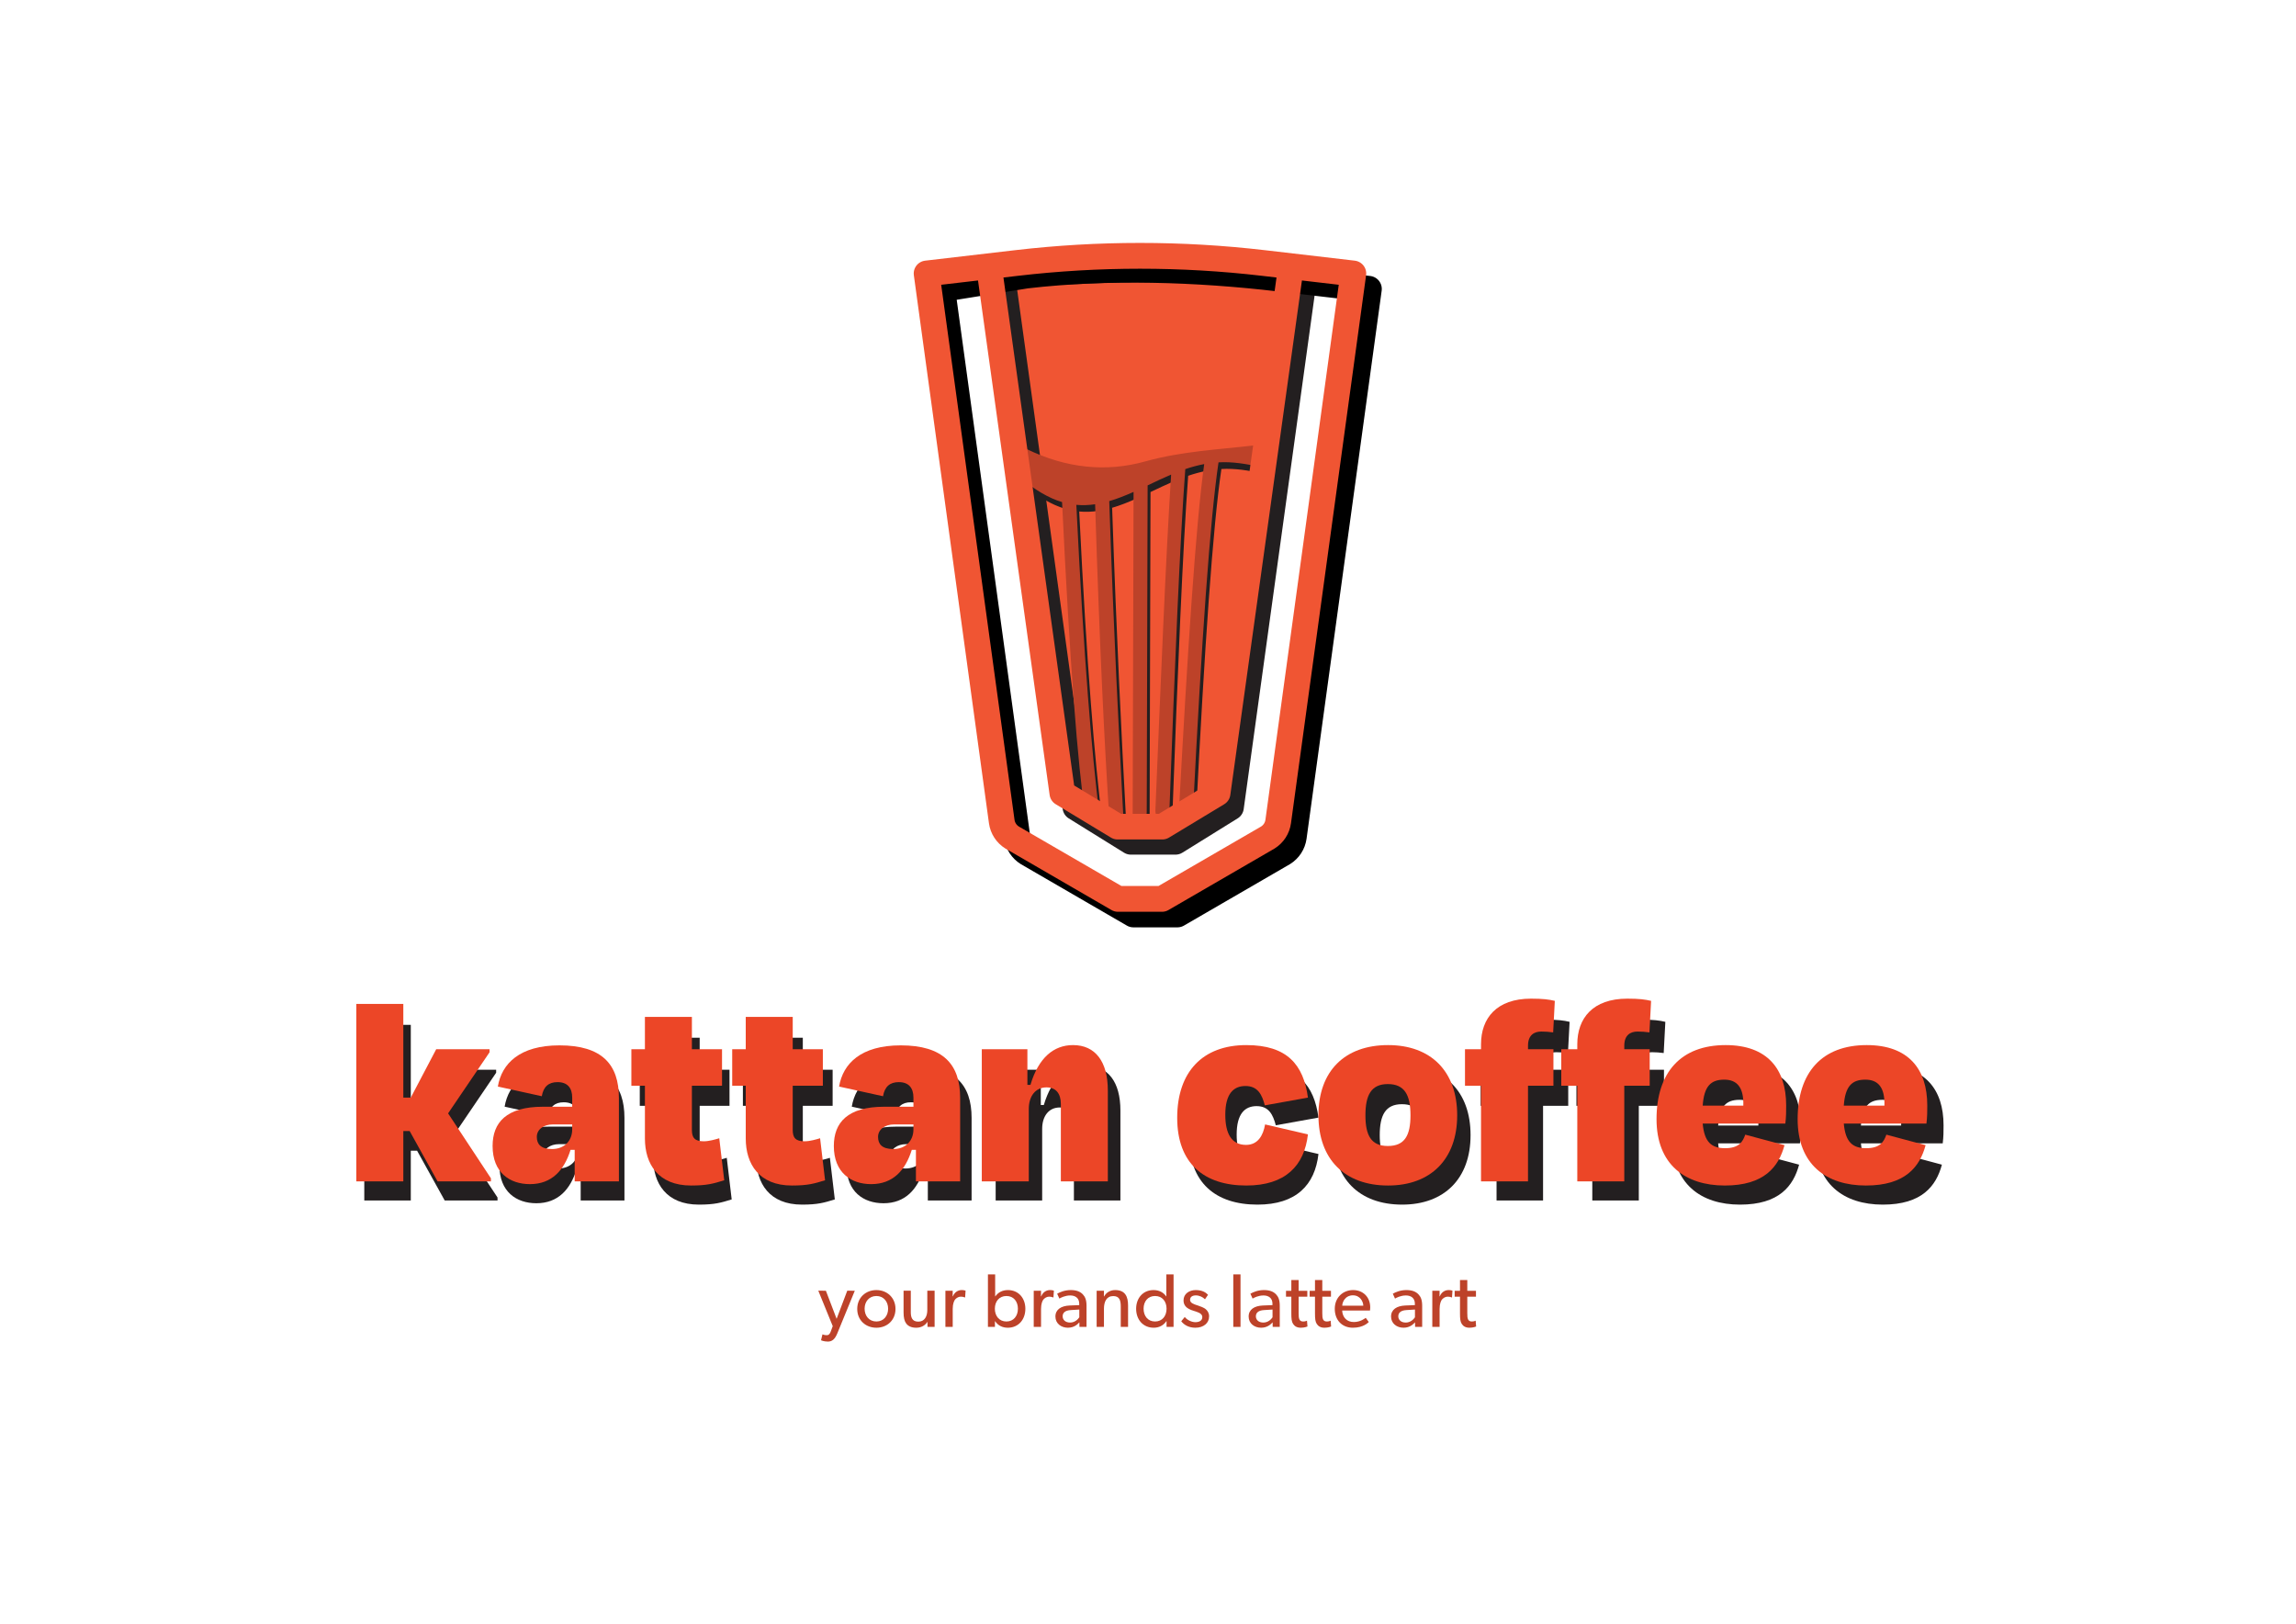 <?xml version="1.0" encoding="UTF-8"?>
<svg id="Layer_1" xmlns="http://www.w3.org/2000/svg" version="1.1" viewBox="0 0 841.89 595.276">
  <!-- Generator: Adobe Illustrator 29.4.0, SVG Export Plug-In . SVG Version: 2.1.0 Build 152)  -->
  <g>
    <path d="M422.848,308.563h-8.204l-20.271-12.582-26.997-195.491,37.101-1.508c11.96-.399,23.929-.399,35.889,0l37.738,3.069-26.781,193.93-20.271,12.582h-8.204" fill="#f05533" stroke="#231f20" stroke-linejoin="round" stroke-width="9.51"/>
    <g>
      <path d="M501.891,105.924l-27.542,200.921c-.333,2.429-1.733,4.582-3.817,5.872l-38.795,22.487h-16.149l-38.795-22.487c-2.085-1.29-3.484-3.443-3.817-5.872l-27.542-200.921,30.873-4.948c30.088-3.51,62.553-2.404,92.641,1.106l32.944,3.843Z" fill="none" stroke="#000" stroke-linejoin="round" stroke-width="9.556"/>
      <path d="M465.8,169.294c-.546-2.817-2.776-4.079-4.992-3.549-12.988,1.515-26.345,2.118-39.705,5.829-14.626,4.123-29.305,2.433-43.607-4.512-2.211-.769-4.429,1.027-4.931,3.383-.502,2.352.892,5.652,3.114,7.568,4.902,3.989,9.846,7.036,14.816,8.49,2.859,59.585,5.718,96.052,8.578,115.423.112.774,1.239,1.335,2.566,1.333.071,0,.144-.004.217-.008,1.418-.069,2.473-.931,2.354-1.926-2.828-22.925-5.657-56.034-8.485-113.802,2.292.216,4.589.126,6.889-.213,1.711,53.792,3.423,87.605,5.134,114.022.069,1.061,1.208,1.874,2.573,1.877.043,0,.088-.002.132-.005,1.422-.055,2.516-1.223,2.445-2.594-1.701-31.834-3.402-64.981-5.104-114.45,2.969-.865,5.941-2.054,8.913-3.38-.107,42.08-.214,81.755-.322,117.977-.004,1.502,1.146,2.737,2.57,2.768.003,0,.005,0,.008,0,1.42.026,2.574-1.425,2.578-3.237.107-42.499.214-82.815.322-119.898,2.876-1.365,5.75-2.746,8.621-3.962-1.922,29.748-3.845,76.516-5.767,123.027-.081,1.93,1.005,3.583,2.428,3.714.049.003.099.005.148.005,1.357.009,2.493-1.644,2.572-3.777,1.936-52.611,3.872-99.166,5.809-124.968,2.316-.791,4.629-1.418,6.936-1.849-3.068,21.852-6.137,69.397-9.205,126.037-.127,2.31.919,4.365,2.337,4.596.078.011.156.017.234.016,1.319.006,2.444-1.787,2.565-4.148,3.105-61.441,6.211-106.328,9.316-127.133,5.015-.297,9.999.532,14.93,1.622,2.211.597,3.561-1.453,3.015-4.276Z" fill="#231f20"/>
      <path d="M464.74,166.855c-.546-2.817-2.776-4.079-4.992-3.549-12.988,1.515-26.346,2.119-39.705,5.829-14.625,4.123-29.305,2.432-43.606-4.512-2.211-.769-4.43,1.027-4.931,3.383-.502,2.352.892,5.652,3.114,7.568,4.901,3.989,9.846,7.036,14.816,8.49,2.859,59.585,5.718,96.052,8.578,115.423.112.774,1.239,1.335,2.566,1.333.072,0,.144-.003.218-.008,1.418-.069,2.473-.932,2.354-1.926-2.828-22.925-5.657-56.034-8.485-113.802,2.292.216,4.589.126,6.889-.213,1.711,53.792,3.423,87.605,5.134,114.022.069,1.061,1.208,1.874,2.573,1.877.043,0,.088-.002.132-.005,1.422-.055,2.516-1.223,2.445-2.594-1.701-31.834-3.403-64.981-5.104-114.45,2.969-.865,5.941-2.054,8.913-3.38-.107,42.08-.214,81.755-.322,117.977-.004,1.502,1.146,2.737,2.57,2.768h.008c1.42.026,2.574-1.425,2.578-3.237.107-42.499.215-82.815.322-119.898,2.876-1.365,5.75-2.746,8.622-3.962-1.922,29.748-3.845,76.516-5.767,123.027-.081,1.929,1.006,3.583,2.428,3.714.049.003.099.005.148.005,1.357.009,2.493-1.644,2.572-3.777,1.936-52.611,3.872-99.166,5.809-124.968,2.316-.791,4.629-1.418,6.936-1.849-3.068,21.852-6.136,69.397-9.205,126.037-.127,2.31.919,4.365,2.337,4.596.078.011.156.017.234.016,1.319.007,2.444-1.788,2.565-4.149,3.105-61.441,6.211-106.328,9.316-127.133,5.015-.297,9.998.532,14.93,1.622,2.211.597,3.562-1.453,3.015-4.276Z" fill="#bd4229"/>
      <polyline points="362.624 97.598 389.527 290.819 409.798 303.069 418.002 303.069 418.002 303.069 426.206 303.069 446.477 290.819 473.01 100.264" fill="none" stroke="#f05533" stroke-linejoin="round" stroke-width="9.384"/>
      <path d="M496.23,100.264l-27.542,200.921c-.333,2.429-1.733,4.582-3.817,5.872l-38.795,22.487h-16.149l-38.795-22.487c-2.085-1.29-3.484-3.443-3.817-5.872l-27.542-200.921,32.944-3.843c30.088-3.51,60.482-3.51,90.57,0l32.944,3.843Z" fill="none" stroke="#f05533" stroke-linejoin="round" stroke-width="9.458"/>
    </g>
  </g>
  <g>
    <path d="M150.63,409.732h2.708l9.229-17.555h19.36v1.104l-15.047,22.169,15.548,23.573v1.104h-19.36l-10.131-18.257h-2.308v18.257h-17.053v-64.399h17.053v34.005Z" fill="#231f20"/>
    <path d="M212.922,428.691h-1.504c-2.308,7.423-6.821,12.438-14.746,12.438-7.323,0-13.542-4.213-13.542-13.843,0-8.526,5.016-14.244,18.257-14.244h10.633v-3.311c0-3.511-1.705-5.617-5.316-5.617-3.21,0-5.116,1.604-5.718,5.116l-15.95-3.512c1.405-8.325,7.925-14.946,22.37-14.946,15.448,0,21.567,6.922,21.567,19.06v30.294h-16.05v-11.436ZM212.02,421.269v-1.806h-7.021c-3.311,0-5.818,1.806-5.818,4.514,0,2.608,1.404,4.414,5.517,4.414,4.514,0,7.323-3.01,7.323-7.122Z" fill="#231f20"/>
    <path d="M239.504,405.419h-4.916v-13.241h4.916v-11.736h17.053v11.736h10.934v13.241h-10.934v16.05c0,2.809,1.003,4.113,4.313,4.113,1.906,0,4.313-.702,5.617-1.104l1.806,15.247c-3.912,1.204-6.219,1.906-12.037,1.906-11.937,0-16.752-7.824-16.752-17.053v-19.16Z" fill="#231f20"/>
    <path d="M277.319,405.419h-4.916v-13.241h4.916v-11.736h17.053v11.736h10.934v13.241h-10.934v16.05c0,2.809,1.003,4.113,4.313,4.113,1.906,0,4.313-.702,5.617-1.104l1.806,15.247c-3.912,1.204-6.219,1.906-12.037,1.906-11.937,0-16.752-7.824-16.752-17.053v-19.16Z" fill="#231f20"/>
    <path d="M340.212,428.691h-1.504c-2.308,7.423-6.821,12.438-14.746,12.438-7.323,0-13.542-4.213-13.542-13.843,0-8.526,5.016-14.244,18.257-14.244h10.633v-3.311c0-3.511-1.705-5.617-5.316-5.617-3.21,0-5.116,1.604-5.718,5.116l-15.95-3.512c1.405-8.325,7.925-14.946,22.37-14.946,15.448,0,21.567,6.922,21.567,19.06v30.294h-16.05v-11.436ZM339.31,421.269v-1.806h-7.021c-3.311,0-5.818,1.806-5.818,4.514,0,2.608,1.404,4.414,5.517,4.414,4.514,0,7.323-3.01,7.323-7.122Z" fill="#231f20"/>
    <path d="M382.141,440.127h-17.053v-47.949h16.551v12.94h1.104c2.909-9.83,8.426-14.444,15.448-14.444,8.125,0,12.64,6.019,12.64,16.451v33.002h-17.053v-28.087c0-3.812-1.806-6.019-5.216-6.019-4.012,0-6.42,3.21-6.42,7.824v26.281Z" fill="#231f20"/>
    <path d="M460.781,405.52c-4.414,0-7.323,2.909-7.323,10.433,0,6.921,2.308,10.934,7.523,10.934,4.313,0,6.22-3.41,6.922-7.423l15.548,3.611c-1.304,11.335-8.125,18.558-22.369,18.558-15.247,0-25.078-7.925-25.078-24.576s9.229-26.382,25.078-26.382c14.846,0,20.765,7.122,22.369,19.059l-15.648,2.809c-1.003-3.812-2.508-7.021-7.021-7.021Z" fill="#231f20"/>
    <path d="M488.866,416.152c0-16.05,9.53-25.479,25.278-25.479,15.448,0,25.078,9.429,25.078,25.479,0,15.949-9.63,25.479-25.078,25.479-15.748,0-25.278-9.53-25.278-25.479ZM505.92,416.152c0,7.323,2.106,11.135,8.125,11.135,6.119,0,8.226-3.812,8.226-11.135s-2.106-11.335-8.226-11.335c-6.019,0-8.125,4.013-8.125,11.335Z" fill="#231f20"/>
    <path d="M565.805,392.178h9.229v13.241h-9.229v34.708h-17.054v-34.708h-5.817v-13.241h5.817v-1.805c0-9.43,5.618-16.552,18.156-16.552,4.313,0,6.521.301,8.627.803l-.602,11.436c-1.505-.201-2.909-.302-4.313-.302-2.608,0-4.814,1.305-4.814,5.116v1.304Z" fill="#231f20"/>
    <path d="M600.912,392.178h9.229v13.241h-9.229v34.708h-17.054v-34.708h-5.817v-13.241h5.817v-1.805c0-9.43,5.618-16.552,18.156-16.552,4.313,0,6.521.301,8.627.803l-.602,11.436c-1.505-.201-2.909-.302-4.313-.302-2.608,0-4.814,1.305-4.814,5.116v1.304Z" fill="#231f20"/>
    <path d="M613.25,417.557c0-16.952,8.828-26.883,25.078-26.883,15.147,0,21.968,8.727,21.968,21.867,0,2.308,0,4.113-.301,6.621h-29.993c.603,6.62,3.11,8.928,8.126,8.928s6.42-2.308,7.322-4.915l14.244,3.812c-2.106,7.824-7.322,14.646-21.667,14.646s-24.777-7.624-24.777-24.075ZM630.002,412.642h14.746c.201-6.521-2.207-9.429-6.922-9.429-4.915,0-7.322,2.407-7.824,9.429Z" fill="#231f20"/>
    <path d="M665.61,417.557c0-16.952,8.828-26.883,25.078-26.883,15.147,0,21.968,8.727,21.968,21.867,0,2.308,0,4.113-.301,6.621h-29.993c.603,6.62,3.11,8.928,8.126,8.928s6.42-2.308,7.322-4.915l14.244,3.812c-2.106,7.824-7.322,14.646-21.667,14.646s-24.777-7.624-24.777-24.075ZM682.362,412.642h14.746c.2-6.521-2.207-9.429-6.922-9.429-4.915,0-7.322,2.407-7.824,9.429Z" fill="#231f20"/>
  </g>
  <g>
    <path d="M147.886,402.402h2.736l9.324-17.735h19.561v1.114l-15.202,22.398,15.709,23.816v1.115h-19.561l-10.236-18.445h-2.331v18.445h-17.229v-65.066h17.229v34.357Z" fill="#ec4627"/>
    <path d="M210.722,421.558h-1.52c-2.331,7.5-6.892,12.567-14.898,12.567-7.398,0-13.682-4.257-13.682-13.986,0-8.614,5.067-14.392,18.445-14.392h10.743v-3.345c0-3.547-1.723-5.675-5.372-5.675-3.243,0-5.169,1.621-5.777,5.168l-16.114-3.547c1.418-8.412,8.006-15.101,22.601-15.101,15.608,0,21.79,6.993,21.79,19.256v30.607h-16.216v-11.554ZM209.81,414.058v-1.824h-7.094c-3.345,0-5.878,1.824-5.878,4.561,0,2.636,1.419,4.46,5.574,4.46,4.561,0,7.398-3.041,7.398-7.196Z" fill="#ec4627"/>
    <path d="M236.475,398.045h-4.966v-13.378h4.966v-11.858h17.229v11.858h11.047v13.378h-11.047v16.216c0,2.838,1.014,4.155,4.358,4.155,1.926,0,4.358-.71,5.676-1.115l1.824,15.405c-3.953,1.216-6.284,1.926-12.162,1.926-12.061,0-16.925-7.905-16.925-17.229v-19.357Z" fill="#ec4627"/>
    <path d="M273.447,398.045h-4.966v-13.378h4.966v-11.858h17.229v11.858h11.047v13.378h-11.047v16.216c0,2.838,1.014,4.155,4.358,4.155,1.926,0,4.358-.71,5.676-1.115l1.824,15.405c-3.953,1.216-6.284,1.926-12.162,1.926-12.061,0-16.925-7.905-16.925-17.229v-19.357Z" fill="#ec4627"/>
    <path d="M335.847,421.558h-1.52c-2.331,7.5-6.892,12.567-14.898,12.567-7.398,0-13.682-4.257-13.682-13.986,0-8.614,5.067-14.392,18.445-14.392h10.743v-3.345c0-3.547-1.723-5.675-5.372-5.675-3.243,0-5.169,1.621-5.777,5.168l-16.114-3.547c1.418-8.412,8.006-15.101,22.601-15.101,15.608,0,21.79,6.993,21.79,19.256v30.607h-16.216v-11.554ZM334.935,414.058v-1.824h-7.094c-3.345,0-5.878,1.824-5.878,4.561,0,2.636,1.419,4.46,5.574,4.46,4.561,0,7.398-3.041,7.398-7.196Z" fill="#ec4627"/>
    <path d="M377.229,433.111h-17.229v-48.444h16.723v13.073h1.115c2.939-9.932,8.513-14.594,15.608-14.594,8.209,0,12.77,6.081,12.77,16.621v33.344h-17.229v-28.378c0-3.851-1.824-6.081-5.27-6.081-4.054,0-6.486,3.243-6.486,7.905v26.554Z" fill="#ec4627"/>
    <path d="M456.686,398.146c-4.46,0-7.398,2.939-7.398,10.541,0,6.993,2.331,11.047,7.601,11.047,4.358,0,6.284-3.446,6.993-7.5l15.709,3.648c-1.317,11.452-8.209,18.75-22.601,18.75-15.405,0-25.337-8.007-25.337-24.831s9.324-26.654,25.337-26.654c15,0,20.979,7.195,22.601,19.256l-15.811,2.838c-1.014-3.852-2.533-7.095-7.094-7.095Z" fill="#ec4627"/>
    <path d="M483.442,408.889c0-16.216,9.628-25.742,25.54-25.742,15.607,0,25.337,9.526,25.337,25.742,0,16.115-9.729,25.743-25.337,25.743-15.912,0-25.54-9.628-25.54-25.743ZM500.671,408.889c0,7.398,2.129,11.25,8.21,11.25,6.182,0,8.311-3.852,8.311-11.25s-2.129-11.452-8.311-11.452c-6.081,0-8.21,4.054-8.21,11.452Z" fill="#ec4627"/>
    <path d="M560.285,384.667h9.323v13.378h-9.323v35.066h-17.229v-35.066h-5.879v-13.378h5.879v-1.825c0-9.526,5.675-16.722,18.344-16.722,4.358,0,6.588.304,8.716.811l-.607,11.554c-1.521-.203-2.939-.304-4.358-.304-2.635,0-4.864,1.317-4.864,5.168v1.318Z" fill="#ec4627"/>
    <path d="M595.586,384.667h9.323v13.378h-9.323v35.066h-17.229v-35.066h-5.879v-13.378h5.879v-1.825c0-9.526,5.675-16.722,18.344-16.722,4.358,0,6.588.304,8.716.811l-.607,11.554c-1.521-.203-2.939-.304-4.358-.304-2.635,0-4.864,1.317-4.864,5.168v1.318Z" fill="#ec4627"/>
    <path d="M607.413,410.308c0-17.128,8.918-27.161,25.337-27.161,15.304,0,22.195,8.817,22.195,22.094,0,2.331,0,4.155-.304,6.689h-30.304c.608,6.688,3.142,9.02,8.209,9.02s6.486-2.331,7.398-4.966l14.392,3.852c-2.128,7.905-7.398,14.797-21.891,14.797s-25.033-7.703-25.033-24.324ZM624.338,405.342h14.898c.203-6.588-2.229-9.527-6.993-9.527-4.966,0-7.398,2.433-7.905,9.527Z" fill="#ec4627"/>
    <path d="M659.152,410.308c0-17.128,8.918-27.161,25.337-27.161,15.304,0,22.195,8.817,22.195,22.094,0,2.331,0,4.155-.304,6.689h-30.304c.608,6.688,3.142,9.02,8.209,9.02s6.486-2.331,7.398-4.966l14.392,3.852c-2.128,7.905-7.398,14.797-21.891,14.797s-25.033-7.703-25.033-24.324ZM676.077,405.342h14.898c.202-6.588-2.229-9.527-6.993-9.527-4.966,0-7.398,2.433-7.905,9.527Z" fill="#ec4627"/>
  </g>
  <g>
    <path d="M313.434,473.21l-6.387,15.564c-.921,2.287-2.009,3.068-3.487,3.068s-2.51-.475-2.51-.475l.53-2.176s.725.307,1.395.307c.558,0,1.144.056,1.729-1.562l.642-1.758-5.3-12.998,2.79.028,3.933,10.292,3.905-10.32,2.761.028Z" fill="#bd4229"/>
    <path d="M321.357,486.766c-3.961,0-7.029-2.762-7.029-6.89,0-4.1,3.068-6.917,7.029-6.917,3.933,0,7.001,2.817,7.001,6.917,0,4.128-3.068,6.89-7.001,6.89ZM321.357,475.135c-2.678,0-4.324,2.063-4.324,4.658,0,2.621,1.646,4.686,4.324,4.686,2.65,0,4.295-2.064,4.295-4.686,0-2.595-1.646-4.658-4.295-4.658Z" fill="#bd4229"/>
    <path d="M342.697,486.459h-2.594l-.028-1.896c-.725,1.283-2.231,2.203-4.1,2.203-1.897,0-2.985-.642-3.682-1.534-.669-.893-.976-2.203-.976-4.1v-7.95h2.65v7.838c0,1.813.39,3.515,2.761,3.515,2.343,0,3.292-2.008,3.292-4.239v-7.113h2.678v13.277Z" fill="#bd4229"/>
    <path d="M353.884,475.664h-.112c-.251-.111-.725-.278-1.45-.278-1.172,0-1.897.753-2.176,1.115-.251.362-.809,1.395-.809,3.348v6.61h-2.678v-13.249h2.678l-.028,2.036h.084c.641-1.506,1.841-2.287,3.263-2.287.893,0,1.395.223,1.395.223l-.167,2.482Z" fill="#bd4229"/>
    <path d="M369.533,486.766c-1.925,0-3.57-.781-4.658-2.398h-.056v2.092h-2.566v-19.246h2.65v8.061h.056c1.004-1.422,2.538-2.314,4.63-2.314,3.877,0,6.387,2.956,6.387,6.861,0,3.933-2.51,6.945-6.443,6.945ZM369.031,475.135c-2.65,0-4.24,2.008-4.24,4.658s1.59,4.686,4.24,4.686,4.212-2.036,4.212-4.686-1.562-4.658-4.212-4.658Z" fill="#bd4229"/>
    <path d="M386.271,475.664h-.112c-.251-.111-.725-.278-1.45-.278-1.172,0-1.897.753-2.176,1.115-.251.362-.809,1.395-.809,3.348v6.61h-2.678v-13.249h2.678l-.028,2.036h.083c.642-1.506,1.841-2.287,3.264-2.287.893,0,1.395.223,1.395.223l-.167,2.482Z" fill="#bd4229"/>
    <path d="M398.405,486.459h-2.594l-.028-1.674c-.53.559-1.785,1.98-4.212,1.98-2.455,0-4.575-1.534-4.575-4.1,0-2.595,2.12-3.905,5.188-4.045l3.542-.14v-.53c0-2.008-1.367-3.012-3.291-3.012s-3.542.864-3.989,1.144l-.809-1.785c.976-.558,2.761-1.339,4.965-1.339s3.487.613,4.379,1.506c.893.921,1.422,2.036,1.422,4.296v7.698ZM395.755,480.1l-3.096.195c-2.148.111-3.013,1.031-3.013,2.287s.977,2.287,2.733,2.287c1.729,0,2.873-1.172,3.375-1.925v-2.845Z" fill="#bd4229"/>
    <path d="M413.636,486.459h-2.678v-7.392c0-2.231-.391-3.905-2.761-3.905-2.483,0-3.403,2.092-3.403,4.631v6.666h-2.678v-13.249h2.678l-.028,2.092h.083c.698-1.311,2.12-2.343,4.045-2.343,3.766,0,4.742,2.482,4.742,5.662v7.838Z" fill="#bd4229"/>
    <path d="M430.317,486.459h-2.566v-2.12h-.056c-1.088,1.618-2.733,2.427-4.658,2.427-3.933,0-6.443-3.013-6.443-6.945,0-3.905,2.511-6.861,6.388-6.861,2.147,0,3.71.948,4.63,2.314h.056v-8.061h2.65v19.246ZM423.539,475.135c-2.649,0-4.212,2.008-4.212,4.658s1.562,4.686,4.212,4.686,4.212-2.036,4.212-4.686-1.562-4.658-4.212-4.658Z" fill="#bd4229"/>
    <path d="M441.979,485.595c-.921.753-2.148,1.171-3.683,1.171-2.231,0-4.044-.92-5.16-2.371l1.283-1.562c1.004,1.228,2.678,1.896,3.905,1.896s2.538-.446,2.538-1.896-2.092-1.896-2.984-2.204c-.893-.307-1.199-.362-1.813-.697-.837-.418-2.092-1.283-2.092-3.18,0-2.454,2.12-3.793,4.463-3.793s3.682.837,4.519,1.729l-1.115,1.646c-.781-.809-2.064-1.423-3.348-1.423s-2.12.558-2.12,1.646,1.283,1.562,2.595,1.98c.725.251,1.228.419,1.785.642.53.224,1.144.558,1.534.948.502.475,1.06,1.256,1.06,2.455,0,1.283-.502,2.287-1.366,3.013Z" fill="#bd4229"/>
    <path d="M454.866,486.459h-2.649v-19.246h2.649v19.246Z" fill="#bd4229"/>
    <path d="M469.26,486.459h-2.595l-.027-1.674c-.53.559-1.785,1.98-4.212,1.98-2.455,0-4.574-1.534-4.574-4.1,0-2.595,2.119-3.905,5.188-4.045l3.543-.14v-.53c0-2.008-1.367-3.012-3.292-3.012s-3.542.864-3.988,1.144l-.809-1.785c.976-.558,2.761-1.339,4.965-1.339s3.486.613,4.379,1.506c.893.921,1.423,2.036,1.423,4.296v7.698ZM466.609,480.1l-3.096.195c-2.148.111-3.013,1.031-3.013,2.287s.977,2.287,2.733,2.287c1.729,0,2.873-1.172,3.375-1.925v-2.845Z" fill="#bd4229"/>
    <path d="M479.414,486.319s-1.032.446-2.427.446-2.259-.529-2.817-1.366c-.558-.837-.669-1.869-.669-3.961v-6.053h-1.953v-2.148h1.953v-3.96h2.678v3.96h3.18v2.148h-3.18v5.997c0,1.115.027,1.868.335,2.427.251.418.613.669,1.366.669.781,0,1.367-.307,1.367-.307l.167,2.147Z" fill="#bd4229"/>
    <path d="M488.09,486.319s-1.032.446-2.427.446-2.259-.529-2.817-1.366c-.558-.837-.669-1.869-.669-3.961v-6.053h-1.953v-2.148h1.953v-3.96h2.678v3.96h3.18v2.148h-3.18v5.997c0,1.115.027,1.868.335,2.427.251.418.613.669,1.366.669.781,0,1.367-.307,1.367-.307l.167,2.147Z" fill="#bd4229"/>
    <path d="M502.345,480.462h-10.209c.14,2.622,1.812,4.212,4.268,4.212,2.482,0,4.072-1.339,4.379-1.534l1.116,1.534c-.168.14-1.869,2.092-5.83,2.092-3.933,0-6.639-2.733-6.639-6.945,0-4.184,3.04-6.861,6.723-6.861s6.275,2.622,6.275,6.331c0,.503-.083,1.172-.083,1.172ZM499.89,478.677c-.028-1.479-1.144-3.793-3.821-3.793-2.649,0-3.821,2.203-3.905,3.793h7.727Z" fill="#bd4229"/>
    <path d="M521.48,486.459h-2.595l-.027-1.674c-.53.559-1.785,1.98-4.212,1.98-2.455,0-4.574-1.534-4.574-4.1,0-2.595,2.119-3.905,5.188-4.045l3.543-.14v-.53c0-2.008-1.367-3.012-3.292-3.012s-3.542.864-3.988,1.144l-.809-1.785c.976-.558,2.761-1.339,4.965-1.339s3.486.613,4.379,1.506c.893.921,1.423,2.036,1.423,4.296v7.698ZM518.83,480.1l-3.096.195c-2.148.111-3.013,1.031-3.013,2.287s.977,2.287,2.733,2.287c1.729,0,2.873-1.172,3.375-1.925v-2.845Z" fill="#bd4229"/>
    <path d="M532.416,475.664h-.111c-.252-.111-.726-.278-1.451-.278-1.171,0-1.896.753-2.176,1.115-.251.362-.809,1.395-.809,3.348v6.61h-2.678v-13.249h2.678l-.027,2.036h.083c.642-1.506,1.841-2.287,3.264-2.287.893,0,1.395.223,1.395.223l-.167,2.482Z" fill="#bd4229"/>
    <path d="M541.259,486.319s-1.032.446-2.427.446-2.259-.529-2.817-1.366c-.558-.837-.669-1.869-.669-3.961v-6.053h-1.953v-2.148h1.953v-3.96h2.678v3.96h3.18v2.148h-3.18v5.997c0,1.115.027,1.868.335,2.427.251.418.613.669,1.366.669.781,0,1.367-.307,1.367-.307l.167,2.147Z" fill="#bd4229"/>
  </g>
</svg>